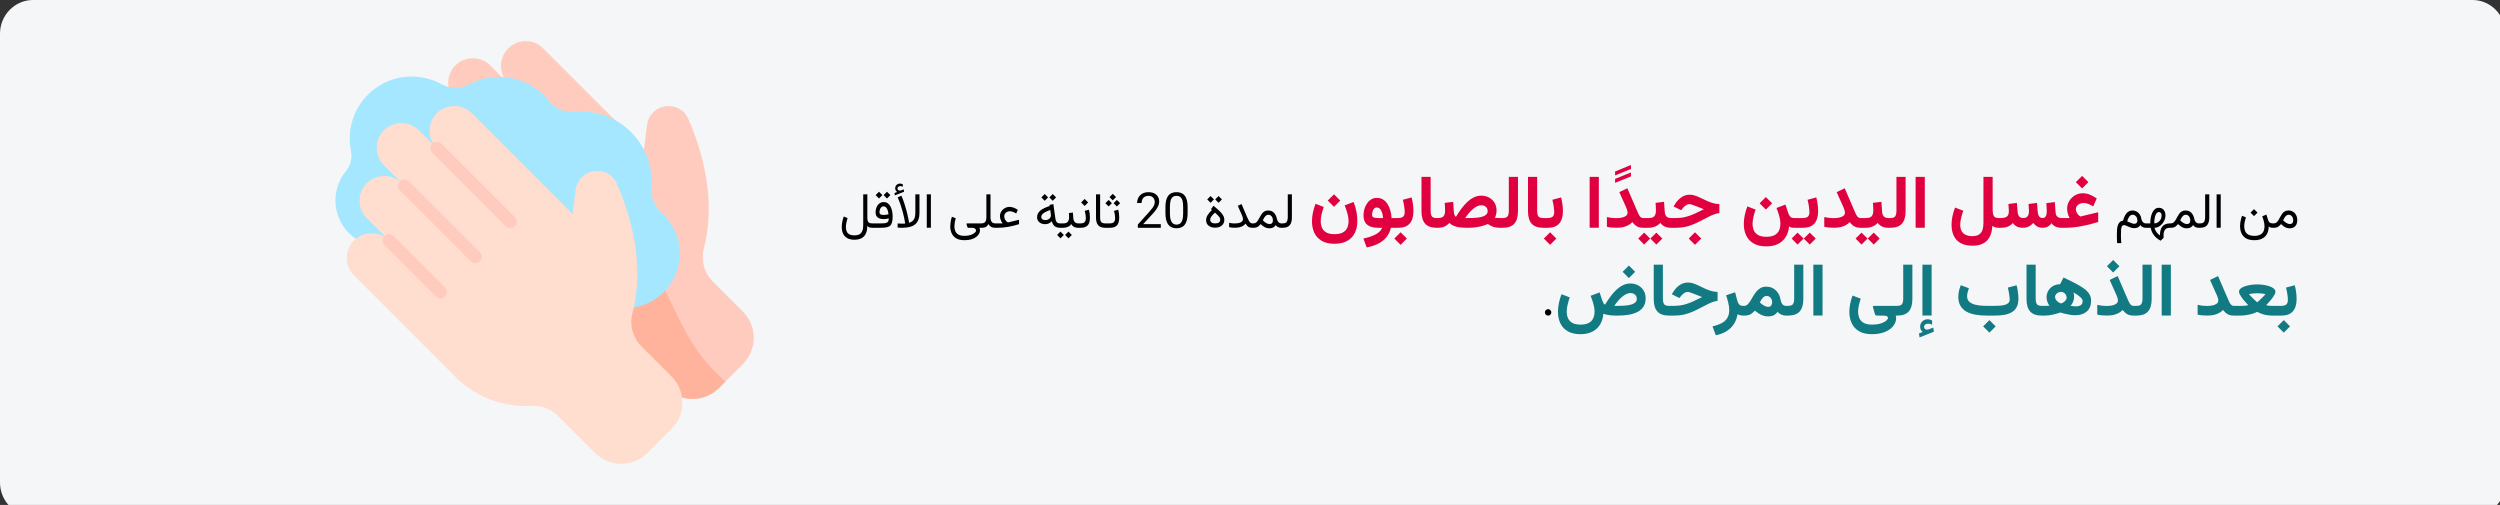 <?xml version="1.0" encoding="UTF-8"?>
<svg xmlns="http://www.w3.org/2000/svg" width="911" height="184" viewBox="0 0 911 184" fill="none">
  <rect x="0" y="0" width="911" height="184" fill="#333333" stroke="none"/>
  <g clip-path="url(#clip0_35_3938)">
    <path d="M12.026 0H900.978C907.593 0 913.004 5.52 913.004 12.267V175.822C913.004 182.569 907.593 188.089 900.978 188.089H12.026C5.412 188.089 0 182.569 0 175.822V12.267C0 5.52 5.412 0 12.026 0Z" fill="#F5F6F7"></path>
    <path d="M155.023 63.994C158.546 60.473 164.255 60.473 167.777 63.994L159.684 55.901C156.162 52.379 156.162 46.67 159.684 43.148C163.206 39.626 168.916 39.626 172.437 43.148L166.071 36.782C162.613 33.324 162.357 27.69 165.691 24.113C169.19 20.355 175.072 20.276 178.672 23.875L185.191 30.395C181.67 26.872 181.67 21.163 185.191 17.641C188.713 14.12 194.422 14.12 197.945 17.641L223.617 43.313L234.659 54.356C235.027 51.534 235.778 45.609 235.795 45.48C236.901 37.563 247.684 36.084 250.867 43.415C257.357 58.364 260.513 75.189 256.462 90.6C255.333 94.901 256.641 99.477 259.785 102.621L270.701 113.537C275.984 118.82 275.984 127.384 270.701 132.666L261.956 141.411C256.674 146.694 248.11 146.694 242.827 141.411L229.286 127.87C226.769 125.354 223.295 124.038 219.743 124.254C209.988 124.847 200.04 121.496 192.487 114.201L192.483 114.206L192.034 113.758L172.604 94.327L155.025 76.748C151.502 73.226 151.502 67.516 155.023 63.994Z" fill="#FFCBBE"></path>
    <path d="M242.827 141.411L229.286 127.87C226.769 125.354 223.295 124.038 219.743 124.254C209.988 124.846 200.04 121.496 192.487 114.2L192.482 114.206L192.034 113.757L172.603 94.327L158.129 79.852C177.228 64.605 201.164 53.373 218.768 71.751C247.381 101.622 242.879 120.454 264.355 139.012L261.957 141.411C256.674 146.694 248.109 146.694 242.827 141.411Z" fill="#FFB39D"></path>
    <path d="M126.114 62.282C127.793 60.251 128.423 57.557 127.897 54.974C126.033 45.842 129.989 36.132 138.448 31.086C145.588 26.826 154.127 26.965 160.919 30.705C164.081 32.446 167.889 32.376 171.082 30.692C175.808 28.202 181.411 27.322 187.028 28.601C192.397 29.821 196.9 32.815 200.067 36.822C202.261 39.599 205.762 41.056 209.285 40.711C216.44 40.007 223.847 42.303 229.462 47.651C235.257 53.171 237.897 60.756 237.332 68.158C237.053 71.799 238.617 75.303 241.307 77.773C245.256 81.4 247.731 86.603 247.731 92.389C247.731 103.352 238.844 112.239 227.881 112.239L144.991 88.86C136.253 92.103 126.54 87.649 123.297 78.911C121.124 73.059 122.406 66.772 126.114 62.282Z" fill="#A4E7FF"></path>
    <path d="M129.002 87.621C132.525 84.1 138.235 84.1 141.756 87.621L133.663 79.528C130.142 76.007 130.142 70.296 133.663 66.775C137.186 63.253 142.896 63.253 146.417 66.775L140.051 60.408C136.593 56.95 136.337 51.317 139.669 47.739C143.168 43.983 149.052 43.904 152.651 47.502L159.171 54.021C155.648 50.499 155.648 44.79 159.171 41.267C162.692 37.746 168.402 37.746 171.925 41.267L197.596 66.94L208.639 77.983C209.006 75.161 209.756 69.236 209.775 69.106C210.881 61.19 221.664 59.71 224.847 67.043C231.336 81.991 234.492 98.816 230.442 114.228C229.312 118.527 230.621 123.104 233.764 126.248L244.681 137.164C249.964 142.447 249.964 151.011 244.681 156.294L235.936 165.038C230.654 170.321 222.09 170.321 216.807 165.038L203.266 151.497C200.749 148.98 197.275 147.664 193.723 147.881C183.968 148.474 174.02 145.123 166.467 137.828L166.463 137.833L166.014 137.385L129.003 100.375C125.481 96.852 125.481 91.143 129.002 87.621Z" fill="#FFDDCF"></path>
    <path d="M187.636 82.488C188.544 81.581 188.544 80.108 187.636 79.201L160.813 52.379C159.905 51.472 158.434 51.472 157.527 52.379C156.619 53.286 156.619 54.758 157.527 55.665L184.35 82.488C185.543 83.681 187.182 82.941 187.636 82.488Z" fill="#FFCBBE"></path>
    <path d="M174.883 95.242C175.79 94.333 175.79 92.862 174.883 91.954L149.052 66.124C148.144 65.217 146.673 65.217 145.765 66.124C144.858 67.033 144.858 68.504 145.765 69.411L171.596 95.242C172.791 96.435 174.428 95.695 174.883 95.242Z" fill="#FFCBBE"></path>
    <path d="M162.129 107.994C163.037 107.087 163.037 105.616 162.129 104.708L143.4 85.978C142.491 85.07 141.02 85.07 140.113 85.978C139.205 86.885 139.205 88.358 140.113 89.265L158.843 107.994C160.295 109.447 161.676 108.449 162.129 107.994Z" fill="#FFCBBE"></path>
    <path d="M311.395 87.359C312.15 87.359 312.818 87.254 313.398 87.043C313.979 86.838 314.465 86.524 314.857 86.103C315.25 85.686 315.546 85.162 315.745 84.529C315.95 83.902 316.053 83.17 316.053 82.332C316.223 82.49 316.378 82.619 316.519 82.719C316.665 82.818 316.838 82.892 317.037 82.939C317.242 82.98 317.515 83 317.854 83H318.092V81.4H317.837C317.128 81.4 316.653 81.233 316.413 80.899C316.179 80.56 316.062 80.061 316.062 79.405V70.81H314.559V82.139C314.559 82.988 314.438 83.68 314.198 84.213C313.964 84.752 313.612 85.147 313.144 85.399C312.675 85.651 312.092 85.777 311.395 85.777C310.639 85.777 310.029 85.657 309.566 85.417C309.109 85.183 308.775 84.84 308.564 84.389C308.354 83.943 308.248 83.404 308.248 82.772C308.248 82.238 308.307 81.688 308.424 81.119C308.541 80.551 308.685 79.997 308.854 79.458L307.457 78.895C307.234 79.517 307.059 80.155 306.93 80.811C306.801 81.462 306.736 82.098 306.736 82.719C306.736 83.639 306.897 84.447 307.22 85.144C307.542 85.842 308.046 86.384 308.731 86.77C309.417 87.163 310.305 87.359 311.395 87.359ZM323.225 69.869L322.003 71.091L323.225 72.33L324.455 71.091L323.225 69.869ZM320.307 69.869L319.085 71.091L320.307 72.33L321.537 71.091L320.307 69.869ZM322.17 78.324C321.625 78.324 321.206 78.26 320.913 78.131C320.626 77.996 320.482 77.727 320.482 77.322C320.482 77.053 320.529 76.754 320.623 76.426C320.723 76.092 320.881 75.805 321.098 75.564C321.32 75.318 321.613 75.195 321.977 75.195C322.287 75.195 322.548 75.286 322.759 75.468C322.97 75.644 323.143 75.875 323.277 76.162C323.418 76.449 323.526 76.76 323.603 77.094C323.685 77.428 323.743 77.75 323.778 78.061C323.509 78.137 323.239 78.201 322.97 78.254C322.706 78.301 322.439 78.324 322.17 78.324ZM321.089 81.4H317.767V83H320.983C321.769 83 322.434 82.95 322.979 82.851C323.523 82.751 323.966 82.564 324.306 82.288C324.646 82.007 324.892 81.6 325.044 81.066C325.202 80.527 325.281 79.821 325.281 78.948C325.281 78.286 325.22 77.639 325.097 77.006C324.979 76.373 324.789 75.805 324.525 75.301C324.268 74.791 323.928 74.387 323.506 74.088C323.09 73.783 322.586 73.631 321.994 73.631C321.502 73.631 321.071 73.742 320.702 73.965C320.333 74.188 320.025 74.483 319.779 74.853C319.539 75.216 319.357 75.62 319.234 76.065C319.117 76.505 319.059 76.944 319.059 77.384C319.059 78.198 319.308 78.811 319.806 79.221C320.31 79.631 321.057 79.836 322.047 79.836C322.387 79.836 322.703 79.812 322.996 79.766C323.295 79.719 323.588 79.651 323.875 79.564C323.875 80.114 323.778 80.522 323.585 80.785C323.397 81.043 323.099 81.21 322.688 81.286C322.284 81.362 321.751 81.4 321.089 81.4ZM326.934 69.957L325.967 70.335L326.09 71.196L329.438 69.869L329.315 68.999L328.155 69.421C328.138 69.427 328.12 69.433 328.103 69.439C328.091 69.444 328.079 69.447 328.067 69.447C327.739 69.494 327.484 69.433 327.303 69.263C327.127 69.087 327.036 68.908 327.03 68.727C327.03 68.434 327.136 68.211 327.347 68.059C327.563 67.906 327.798 67.83 328.05 67.83C328.185 67.83 328.331 67.842 328.489 67.865C328.647 67.889 328.817 67.947 328.999 68.041L328.99 67.171C328.826 67.071 328.656 67.001 328.48 66.96C328.311 66.913 328.126 66.89 327.927 66.89C327.481 66.89 327.083 67.051 326.731 67.373C326.386 67.695 326.213 68.108 326.213 68.612C326.213 68.958 326.283 69.231 326.424 69.43C326.564 69.629 326.734 69.805 326.934 69.957ZM328.604 83C329.354 83 330.057 82.953 330.713 82.859C331.369 82.76 331.964 82.593 332.497 82.358C333.03 82.118 333.487 81.793 333.868 81.383C334.249 80.967 334.542 80.445 334.747 79.818C334.952 79.186 335.055 78.427 335.055 77.542V70.81H333.552V77.516C333.552 78.348 333.452 79.01 333.253 79.502C333.054 79.988 332.781 80.36 332.436 80.618C332.096 80.87 331.706 81.058 331.267 81.181C331.267 81.181 331.237 81.002 331.179 80.644C331.12 80.281 331.023 79.78 330.889 79.142C330.76 78.503 330.587 77.765 330.37 76.927C330.153 76.089 329.887 75.189 329.57 74.228C329.26 73.268 328.894 72.289 328.472 71.293L327.109 71.926C327.537 72.893 327.906 73.839 328.217 74.765C328.527 75.69 328.788 76.558 328.999 77.366C329.21 78.169 329.377 78.878 329.5 79.493C329.623 80.108 329.711 80.589 329.764 80.935C329.822 81.28 329.852 81.453 329.852 81.453C329.734 81.471 329.585 81.482 329.403 81.488C329.228 81.494 329.02 81.497 328.779 81.497C328.527 81.497 328.275 81.491 328.023 81.48C327.771 81.462 327.464 81.441 327.101 81.418V82.93C327.358 82.953 327.613 82.971 327.865 82.982C328.117 82.994 328.363 83 328.604 83ZM339.221 70.81H337.718V82.991H339.221V70.81ZM351.455 87.526C352.422 87.526 353.26 87.418 353.969 87.201C354.678 86.984 355.264 86.7 355.727 86.349C356.195 85.997 356.541 85.613 356.764 85.197C356.992 84.787 357.106 84.389 357.106 84.002C357.106 83.832 357.092 83.668 357.062 83.51C357.039 83.352 356.983 83.185 356.896 83.009H357.247V81.409H352.378C352.302 81.409 352.249 81.433 352.22 81.48C352.19 81.52 352.179 81.564 352.185 81.611L352.422 82.455C352.469 82.619 352.519 82.754 352.571 82.859C352.624 82.959 352.709 83.009 352.826 83.009H354.127C354.672 83.009 355.064 83.108 355.305 83.308C355.551 83.507 355.674 83.747 355.674 84.028C355.674 84.274 355.504 84.547 355.164 84.846C354.83 85.144 354.347 85.402 353.714 85.619C353.087 85.836 352.334 85.944 351.455 85.944C350.523 85.944 349.788 85.789 349.249 85.478C348.716 85.168 348.338 84.752 348.115 84.231C347.893 83.709 347.781 83.132 347.781 82.499C347.781 82.189 347.819 81.764 347.896 81.225C347.978 80.686 348.104 80.123 348.273 79.537L346.876 78.975C346.653 79.643 346.495 80.29 346.401 80.917C346.313 81.538 346.27 82.048 346.27 82.446C346.27 83.366 346.437 84.21 346.771 84.978C347.11 85.751 347.658 86.369 348.414 86.832C349.176 87.295 350.189 87.526 351.455 87.526ZM359.436 79.15C359.436 79.578 359.389 79.962 359.295 80.302C359.201 80.642 359.025 80.911 358.768 81.11C358.516 81.304 358.144 81.4 357.651 81.4H356.931V83H357.669C358.19 83 358.601 82.95 358.899 82.851C359.204 82.745 359.453 82.593 359.646 82.394C359.846 82.194 360.042 81.951 360.235 81.664C360.388 81.951 360.572 82.194 360.789 82.394C361.012 82.593 361.278 82.745 361.589 82.851C361.905 82.95 362.283 83 362.723 83H362.969V81.4H362.705C362.254 81.4 361.899 81.307 361.642 81.119C361.384 80.926 361.202 80.662 361.097 80.328C360.991 79.988 360.938 79.605 360.938 79.177V70.81H359.436V79.15ZM365.342 81.4H362.661V83H363.602C364.211 83 364.82 82.974 365.43 82.921C366.039 82.868 366.657 82.789 367.284 82.684C367.917 82.572 368.567 82.435 369.235 82.27C369.909 82.106 370.609 81.913 371.336 81.69V80.091L367.618 80.978C367.56 80.996 367.504 81.008 367.451 81.014C367.398 81.019 367.352 81.022 367.311 81.022C367.234 81.022 367.085 80.932 366.862 80.75C366.64 80.562 366.429 80.302 366.229 79.968C366.036 79.634 365.939 79.25 365.939 78.816C365.939 78.441 366.036 78.119 366.229 77.85C366.423 77.574 366.675 77.36 366.985 77.208C367.302 77.056 367.639 76.98 367.996 76.98C368.318 76.98 368.673 77.05 369.06 77.19C369.446 77.325 369.862 77.524 370.308 77.788L370.896 76.478C370.363 76.115 369.845 75.843 369.341 75.661C368.843 75.48 368.362 75.389 367.899 75.389C367.284 75.389 366.71 75.538 366.177 75.837C365.644 76.136 365.213 76.54 364.885 77.05C364.557 77.56 364.393 78.128 364.393 78.755C364.393 79.071 364.434 79.394 364.516 79.722C364.604 80.044 364.718 80.349 364.858 80.636C365.005 80.923 365.166 81.178 365.342 81.4ZM383.614 70.704L382.393 71.926L383.614 73.165L384.845 71.926L383.614 70.704ZM380.696 70.704L379.475 71.926L380.696 73.165L381.927 71.926L380.696 70.704ZM386.242 83H386.541V81.4H386.277C385.768 81.4 385.378 81.26 385.108 80.978C384.845 80.691 384.678 80.29 384.607 79.774L383.843 74.378L382.437 74.659L382.498 75.081C381.707 75.327 381.021 75.594 380.441 75.881C379.867 76.162 379.393 76.47 379.018 76.804C378.643 77.138 378.364 77.498 378.183 77.885C378.001 78.272 377.91 78.69 377.91 79.142C377.91 79.939 378.194 80.562 378.763 81.014C379.331 81.465 380.034 81.69 380.872 81.69C381.364 81.69 381.798 81.6 382.173 81.418C382.548 81.236 382.926 80.976 383.307 80.636C383.4 81.105 383.567 81.518 383.808 81.875C384.054 82.232 384.376 82.511 384.774 82.71C385.179 82.903 385.668 83 386.242 83ZM382.955 78.491C382.955 78.849 382.855 79.156 382.656 79.414C382.463 79.672 382.208 79.868 381.892 80.003C381.581 80.138 381.253 80.205 380.907 80.205C380.456 80.205 380.099 80.106 379.835 79.906C379.571 79.707 379.439 79.414 379.439 79.027C379.439 78.787 379.501 78.561 379.624 78.351C379.753 78.134 379.949 77.926 380.213 77.727C380.477 77.522 380.813 77.319 381.224 77.12C381.64 76.915 382.132 76.71 382.7 76.505L382.92 77.973C382.932 78.066 382.94 78.154 382.946 78.236C382.952 78.318 382.955 78.403 382.955 78.491ZM386.181 81.4V83H386.884V81.4H386.181ZM389.354 84.397L388.132 85.619L389.354 86.858L390.584 85.619L389.354 84.397ZM386.436 84.397L385.214 85.619L386.436 86.858L387.666 85.619L386.436 84.397ZM389.503 77.63C389.526 77.882 389.544 78.134 389.556 78.386C389.573 78.638 389.582 78.904 389.582 79.186C389.582 79.877 389.421 80.419 389.099 80.811C388.782 81.204 388.252 81.4 387.508 81.4H386.682V83H387.508C388.07 83 388.609 82.892 389.125 82.675C389.641 82.458 390.057 82.118 390.373 81.655C390.531 81.942 390.722 82.186 390.944 82.385C391.167 82.584 391.437 82.736 391.753 82.842C392.069 82.947 392.444 83 392.878 83H393.071V81.4H392.896C392.521 81.4 392.204 81.321 391.946 81.163C391.694 81.005 391.498 80.785 391.357 80.504C391.217 80.217 391.135 79.886 391.111 79.511L390.971 77.454L389.503 77.63ZM393.722 83C394.647 83 395.359 82.842 395.857 82.525C396.355 82.209 396.698 81.778 396.886 81.233C397.079 80.683 397.176 80.056 397.176 79.353C397.176 78.925 397.146 78.444 397.088 77.911C397.029 77.378 396.93 76.88 396.789 76.417L395.286 76.821C395.421 77.302 395.521 77.785 395.585 78.272C395.649 78.758 395.682 79.165 395.682 79.493C395.682 80.079 395.547 80.545 395.277 80.891C395.014 81.231 394.489 81.4 393.704 81.4H392.755V83H393.722ZM395.242 72.497L393.968 73.772L395.242 75.046L396.517 73.772L395.242 72.497ZM399.382 70.81V79.291C399.382 80.574 399.657 81.515 400.208 82.112C400.759 82.704 401.594 83 402.713 83H402.924V81.4H402.713C402.098 81.4 401.638 81.257 401.333 80.97C401.034 80.683 400.885 80.126 400.885 79.3V70.81H399.382ZM402.581 81.4V83H403.609V81.4H402.581ZM405.49 70.634L404.304 71.82L405.49 73.007L406.677 71.82L405.49 70.634ZM406.993 72.857L405.807 74.044L406.993 75.231L408.18 74.044L406.993 72.857ZM403.987 72.857L402.801 74.044L403.987 75.231L405.174 74.044L403.987 72.857ZM404.392 83C405.317 83 406.029 82.842 406.527 82.525C407.025 82.209 407.368 81.778 407.556 81.233C407.749 80.683 407.846 80.056 407.846 79.353C407.846 78.925 407.816 78.444 407.758 77.911C407.699 77.378 407.6 76.88 407.459 76.417L405.956 76.821C406.091 77.302 406.19 77.785 406.255 78.272C406.319 78.758 406.352 79.165 406.352 79.493C406.352 80.079 406.217 80.545 405.947 80.891C405.684 81.231 405.159 81.4 404.374 81.4H403.425V83H404.392ZM422.998 81.664V83H414.622V81.831L418.814 77.164C419.33 76.59 419.729 76.103 420.01 75.705C420.297 75.301 420.496 74.94 420.607 74.624C420.725 74.302 420.783 73.974 420.783 73.64C420.783 73.013 420.59 72.477 420.203 72.031C419.816 71.586 419.266 71.363 418.551 71.363C417.982 71.363 417.508 71.475 417.127 71.697C416.752 71.914 416.471 72.219 416.283 72.611C416.096 73.004 416.002 73.455 416.002 73.965H414.376C414.376 73.244 414.534 72.585 414.851 71.987C415.167 71.39 415.636 70.915 416.257 70.564C416.878 70.206 417.643 70.027 418.551 70.027C419.758 70.027 420.701 70.341 421.381 70.968C422.066 71.595 422.409 72.421 422.409 73.446C422.409 73.95 422.301 74.457 422.084 74.967C421.867 75.477 421.577 75.983 421.214 76.487C420.851 76.985 420.449 77.472 420.01 77.946L416.582 81.664H422.998ZM432.771 75.582V77.533C432.771 78.928 432.607 80.038 432.279 80.864C431.951 81.69 431.485 82.282 430.882 82.64C430.278 82.997 429.563 83.176 428.737 83.176C427.923 83.176 427.211 82.997 426.602 82.64C425.992 82.282 425.521 81.69 425.187 80.864C424.853 80.038 424.686 78.928 424.686 77.533V75.582C424.686 74.188 424.85 73.086 425.178 72.277C425.512 71.469 425.98 70.892 426.584 70.546C427.193 70.2 427.905 70.027 428.72 70.027C429.546 70.027 430.261 70.2 430.864 70.546C431.474 70.892 431.942 71.469 432.271 72.277C432.604 73.086 432.771 74.188 432.771 75.582ZM431.137 77.797V75.31C431.137 74.349 431.046 73.578 430.864 72.998C430.683 72.418 430.41 71.999 430.047 71.741C429.689 71.483 429.247 71.355 428.72 71.355C428.204 71.355 427.768 71.483 427.41 71.741C427.053 71.999 426.78 72.418 426.593 72.998C426.411 73.578 426.32 74.349 426.32 75.31V77.797C426.32 78.752 426.414 79.528 426.602 80.126C426.789 80.718 427.062 81.151 427.419 81.427C427.782 81.702 428.222 81.84 428.737 81.84C429.271 81.84 429.713 81.702 430.064 81.427C430.422 81.151 430.688 80.718 430.864 80.126C431.046 79.528 431.137 78.752 431.137 77.797ZM444.654 79.977C444.654 80.457 444.508 80.814 444.215 81.049C443.928 81.283 443.462 81.4 442.817 81.4C442.179 81.4 441.716 81.274 441.429 81.022C441.142 80.77 440.998 80.475 440.998 80.135C440.998 79.836 441.065 79.549 441.2 79.273C441.341 78.998 441.54 78.714 441.798 78.421C442.056 78.128 442.363 77.811 442.721 77.472C443.025 77.735 443.324 78.011 443.617 78.298C443.916 78.579 444.162 78.863 444.355 79.15C444.555 79.432 444.654 79.707 444.654 79.977ZM441.631 76.496C440.939 77.176 440.412 77.811 440.049 78.403C439.686 78.989 439.504 79.622 439.504 80.302C439.504 81.075 439.803 81.714 440.4 82.218C440.998 82.716 441.807 82.965 442.826 82.965C443.494 82.965 444.077 82.848 444.575 82.613C445.073 82.373 445.46 82.036 445.735 81.603C446.011 81.163 446.148 80.644 446.148 80.047C446.148 79.619 446.052 79.206 445.858 78.808C445.671 78.403 445.401 77.999 445.05 77.595C444.698 77.19 444.282 76.774 443.802 76.347C443.327 75.919 442.8 75.465 442.22 74.984L441.288 76.189L441.631 76.496ZM444.048 71.442L442.826 72.664L444.048 73.903L445.278 72.664L444.048 71.442ZM441.13 71.442L439.908 72.664L441.13 73.903L442.36 72.664L441.13 71.442ZM452.951 79.801C452.951 80.152 452.834 80.448 452.6 80.689C452.371 80.929 452.022 81.11 451.554 81.233C451.091 81.356 450.505 81.418 449.796 81.418C449.497 81.418 449.192 81.4 448.882 81.365C448.577 81.324 448.246 81.263 447.889 81.181V82.772C448.182 82.842 448.492 82.897 448.82 82.939C449.148 82.974 449.518 82.991 449.928 82.991C450.561 82.991 451.12 82.939 451.606 82.833C452.099 82.728 452.529 82.564 452.898 82.341C453.273 82.118 453.599 81.834 453.874 81.488C454.091 81.828 454.305 82.109 454.516 82.332C454.727 82.555 454.976 82.722 455.263 82.833C455.556 82.944 455.934 83 456.396 83H456.766V81.4H456.396C456.145 81.4 455.919 81.339 455.72 81.216C455.526 81.087 455.327 80.853 455.122 80.513C454.923 80.173 454.688 79.686 454.419 79.054L452.424 74.36L451.053 75.002L452.608 78.526C452.702 78.737 452.781 78.966 452.846 79.212C452.916 79.452 452.951 79.648 452.951 79.801ZM456.81 83C457.237 83 457.595 82.95 457.882 82.851C458.169 82.745 458.43 82.593 458.664 82.394C458.898 82.194 459.142 81.951 459.394 81.664C459.751 82.004 460.097 82.288 460.431 82.517C460.765 82.745 461.104 82.915 461.45 83.026C461.796 83.144 462.165 83.202 462.558 83.202C463.138 83.202 463.609 83.097 463.973 82.886C464.336 82.669 464.641 82.382 464.887 82.024C465.109 82.364 465.399 82.613 465.757 82.772C466.114 82.924 466.48 83 466.855 83H467.093V81.4H466.864C466.612 81.4 466.381 81.333 466.17 81.198C465.959 81.064 465.777 80.864 465.625 80.601C465.473 80.331 465.355 80.006 465.273 79.625C465.156 79.068 464.966 78.57 464.702 78.131C464.438 77.691 464.093 77.343 463.665 77.085C463.237 76.827 462.716 76.698 462.101 76.698C461.562 76.698 461.107 76.812 460.738 77.041C460.375 77.264 460.064 77.554 459.807 77.911C459.549 78.269 459.314 78.649 459.104 79.054C458.898 79.452 458.69 79.83 458.479 80.188C458.269 80.545 458.028 80.838 457.759 81.066C457.489 81.289 457.158 81.4 456.766 81.4H456.44V83H456.81ZM462.136 78.254C462.669 78.254 463.085 78.45 463.384 78.843C463.688 79.23 463.841 79.728 463.841 80.337C463.841 80.765 463.732 81.09 463.516 81.312C463.305 81.535 462.979 81.647 462.54 81.647C462.376 81.647 462.188 81.611 461.978 81.541C461.772 81.471 461.55 81.362 461.31 81.216C461.128 81.105 460.94 80.97 460.747 80.811C460.554 80.653 460.36 80.475 460.167 80.275C460.319 79.941 460.492 79.619 460.686 79.309C460.879 78.998 461.096 78.746 461.336 78.553C461.576 78.353 461.843 78.254 462.136 78.254ZM466.759 81.4V83H467.471C468.607 83 469.439 82.689 469.967 82.068C470.5 81.441 470.767 80.519 470.767 79.3V70.81H469.264V79.309C469.264 79.906 469.141 80.404 468.895 80.803C468.654 81.201 468.183 81.4 467.479 81.4H466.759ZM778.867 80.381C778.867 80.738 778.768 81.025 778.568 81.242C778.369 81.453 778.076 81.559 777.689 81.559C777.549 81.559 777.358 81.523 777.118 81.453C776.884 81.377 776.603 81.272 776.274 81.137C775.946 81.002 775.568 80.841 775.141 80.653C775.234 80.343 775.34 80.044 775.457 79.757C775.58 79.47 775.718 79.215 775.87 78.992C776.028 78.764 776.21 78.585 776.415 78.456C776.626 78.321 776.869 78.254 777.145 78.254C777.479 78.254 777.774 78.348 778.032 78.535C778.296 78.723 778.501 78.978 778.647 79.3C778.794 79.616 778.867 79.977 778.867 80.381ZM780.291 79.634C780.215 79.071 780.024 78.57 779.72 78.131C779.421 77.686 779.046 77.337 778.595 77.085C778.144 76.827 777.648 76.698 777.109 76.698C776.652 76.698 776.245 76.783 775.888 76.953C775.53 77.117 775.214 77.36 774.938 77.683C774.663 77.999 774.42 78.383 774.209 78.834C773.998 79.285 773.811 79.798 773.646 80.372C773.113 80.472 772.694 80.68 772.39 80.996C772.085 81.307 771.859 81.702 771.713 82.183C771.572 82.657 771.481 83.19 771.44 83.782C771.405 84.374 771.388 84.998 771.388 85.654C771.388 86.135 771.396 86.609 771.414 87.078C771.432 87.553 771.455 88.06 771.484 88.599H772.996C772.973 88.212 772.949 87.866 772.926 87.561C772.908 87.257 772.894 86.946 772.882 86.63C772.876 86.319 772.873 85.965 772.873 85.566C772.873 84.893 772.888 84.327 772.917 83.87C772.946 83.419 773.002 83.061 773.084 82.798C773.166 82.528 773.283 82.335 773.436 82.218C773.588 82.101 773.787 82.042 774.033 82.042C774.215 82.042 774.44 82.098 774.71 82.209C774.979 82.32 775.275 82.449 775.598 82.596C775.926 82.736 776.266 82.862 776.617 82.974C776.975 83.085 777.326 83.141 777.672 83.141C778.246 83.141 778.718 83.044 779.087 82.851C779.456 82.657 779.74 82.373 779.939 81.998C780.168 82.361 780.455 82.619 780.801 82.772C781.152 82.924 781.507 83 781.864 83H782.093V81.4H781.864C781.606 81.4 781.366 81.324 781.144 81.172C780.927 81.014 780.742 80.803 780.59 80.539C780.438 80.269 780.338 79.968 780.291 79.634ZM781.768 83H783.692C783.821 83.662 784.044 84.289 784.36 84.881C784.683 85.473 785.093 86.009 785.591 86.489C786.095 86.97 786.678 87.377 787.34 87.711L788.43 86.647C788.418 86.507 788.409 86.363 788.403 86.217C788.397 86.076 788.395 85.941 788.395 85.812C788.395 85.303 788.444 84.869 788.544 84.512C788.644 84.154 788.79 83.864 788.983 83.642C789.183 83.419 789.429 83.255 789.722 83.149C790.021 83.05 790.366 83 790.759 83H791.058V81.4H790.776C790.155 81.4 789.61 81.494 789.142 81.682C788.679 81.863 788.295 82.136 787.99 82.499C787.686 82.862 787.457 83.316 787.305 83.861C787.152 84.412 787.076 85.051 787.076 85.777C786.736 85.555 786.432 85.288 786.162 84.978C785.893 84.673 785.667 84.351 785.485 84.011C785.304 83.671 785.172 83.337 785.09 83.009C785.617 83.009 786.121 82.88 786.602 82.622C787.082 82.364 787.51 82.019 787.885 81.585C788.26 81.151 788.556 80.671 788.772 80.144C788.989 79.616 789.098 79.08 789.098 78.535C789.098 77.973 789.001 77.481 788.808 77.059C788.62 76.637 788.348 76.309 787.99 76.074C787.639 75.834 787.214 75.714 786.716 75.714C786.142 75.714 785.652 75.881 785.248 76.215C784.85 76.549 784.527 76.991 784.281 77.542C784.035 78.087 783.854 78.685 783.736 79.335C783.625 79.98 783.569 80.615 783.569 81.242V81.4H781.768V83ZM786.698 77.261C786.991 77.261 787.229 77.369 787.41 77.586C787.598 77.803 787.691 78.119 787.691 78.535C787.691 79.051 787.571 79.528 787.331 79.968C787.091 80.401 786.769 80.75 786.364 81.014C785.96 81.277 785.512 81.409 785.02 81.409V81.233C785.02 80.677 785.058 80.158 785.134 79.678C785.21 79.191 785.318 78.769 785.459 78.412C785.605 78.049 785.781 77.768 785.986 77.568C786.197 77.363 786.435 77.261 786.698 77.261ZM791.102 83C791.529 83 791.887 82.95 792.174 82.851C792.461 82.745 792.722 82.593 792.956 82.394C793.19 82.194 793.434 81.951 793.686 81.664C794.043 82.004 794.389 82.288 794.723 82.517C795.057 82.745 795.396 82.915 795.742 83.026C796.088 83.144 796.457 83.202 796.85 83.202C797.43 83.202 797.901 83.097 798.265 82.886C798.628 82.669 798.933 82.382 799.179 82.024C799.401 82.364 799.691 82.613 800.049 82.772C800.406 82.924 800.772 83 801.147 83H801.385V81.4H801.156C800.904 81.4 800.673 81.333 800.462 81.198C800.251 81.064 800.069 80.864 799.917 80.601C799.765 80.331 799.647 80.006 799.565 79.625C799.448 79.068 799.258 78.57 798.994 78.131C798.73 77.691 798.385 77.343 797.957 77.085C797.529 76.827 797.008 76.698 796.393 76.698C795.854 76.698 795.399 76.812 795.03 77.041C794.667 77.264 794.356 77.554 794.099 77.911C793.841 78.269 793.606 78.649 793.396 79.054C793.19 79.452 792.982 79.83 792.771 80.188C792.561 80.545 792.32 80.838 792.051 81.066C791.781 81.289 791.45 81.4 791.058 81.4H790.732V83H791.102ZM796.428 78.254C796.961 78.254 797.377 78.45 797.676 78.843C797.98 79.23 798.133 79.728 798.133 80.337C798.133 80.765 798.024 81.09 797.808 81.312C797.597 81.535 797.271 81.647 796.832 81.647C796.668 81.647 796.48 81.611 796.27 81.541C796.064 81.471 795.842 81.362 795.602 81.216C795.42 81.105 795.232 80.97 795.039 80.811C794.846 80.653 794.652 80.475 794.459 80.275C794.611 79.941 794.784 79.619 794.978 79.309C795.171 78.998 795.388 78.746 795.628 78.553C795.868 78.353 796.135 78.254 796.428 78.254ZM801.051 81.4V83H801.763C802.899 83 803.731 82.689 804.259 82.068C804.792 81.441 805.059 80.519 805.059 79.3V70.81H803.556V79.309C803.556 79.906 803.433 80.404 803.187 80.803C802.946 81.201 802.475 81.4 801.771 81.4H801.051ZM809.233 70.81H807.73V82.991H809.233V70.81ZM821.371 76.206L820.097 77.481L821.371 78.755L822.646 77.481L821.371 76.206ZM821.468 85.944C820.536 85.944 819.804 85.789 819.271 85.478C818.737 85.168 818.356 84.752 818.128 84.231C817.905 83.709 817.794 83.132 817.794 82.499C817.794 81.966 817.853 81.415 817.97 80.847C818.087 80.278 818.23 79.725 818.4 79.186L817.003 78.623C816.78 79.244 816.604 79.883 816.476 80.539C816.347 81.189 816.282 81.825 816.282 82.446C816.282 83.366 816.449 84.21 816.783 84.978C817.123 85.751 817.671 86.369 818.427 86.832C819.188 87.295 820.202 87.526 821.468 87.526C822.687 87.526 823.68 87.312 824.447 86.885C825.221 86.457 825.792 85.862 826.161 85.101C826.53 84.345 826.718 83.478 826.724 82.499C826.911 82.681 827.11 82.81 827.321 82.886C827.538 82.962 827.852 83 828.262 83H828.561V81.4H828.227C827.746 81.4 827.371 81.304 827.102 81.11C826.838 80.917 826.647 80.633 826.53 80.258L825.88 78.201L824.377 78.808C824.541 79.241 824.717 79.798 824.904 80.478C825.092 81.157 825.186 81.846 825.186 82.543C825.186 83.135 825.077 83.689 824.86 84.204C824.649 84.726 824.274 85.144 823.735 85.461C823.202 85.783 822.446 85.944 821.468 85.944ZM833.939 78.254C834.473 78.254 834.889 78.45 835.188 78.843C835.492 79.23 835.645 79.728 835.645 80.337C835.645 80.765 835.536 81.09 835.319 81.312C835.108 81.535 834.783 81.647 834.344 81.647C834.174 81.647 833.978 81.608 833.755 81.532C833.538 81.456 833.307 81.339 833.061 81.181C832.885 81.069 832.706 80.94 832.524 80.794C832.343 80.642 832.158 80.469 831.971 80.275C832.123 79.941 832.296 79.619 832.489 79.309C832.683 78.998 832.899 78.746 833.14 78.553C833.38 78.353 833.646 78.254 833.939 78.254ZM834.361 83.202C834.947 83.202 835.445 83.085 835.855 82.851C836.271 82.61 836.588 82.268 836.805 81.822C837.021 81.371 837.13 80.829 837.13 80.196C837.13 79.546 836.995 78.957 836.726 78.43C836.462 77.902 836.087 77.483 835.601 77.173C835.12 76.856 834.555 76.698 833.904 76.698C833.365 76.698 832.911 76.812 832.542 77.041C832.179 77.264 831.868 77.554 831.61 77.911C831.353 78.269 831.118 78.649 830.907 79.054C830.702 79.452 830.494 79.83 830.283 80.188C830.072 80.545 829.832 80.838 829.562 81.066C829.293 81.289 828.962 81.4 828.569 81.4H828.244V83H828.613C829.041 83 829.398 82.95 829.686 82.851C829.973 82.745 830.233 82.593 830.468 82.394C830.702 82.194 830.945 81.951 831.197 81.664C831.555 82.004 831.9 82.288 832.234 82.517C832.568 82.745 832.908 82.915 833.254 83.026C833.6 83.144 833.969 83.202 834.361 83.202ZM562.964 113.831C562.964 114.165 563.078 114.443 563.307 114.666C563.535 114.889 563.811 115 564.133 115C564.455 115 564.73 114.886 564.959 114.657C565.188 114.429 565.302 114.153 565.302 113.831C565.302 113.509 565.188 113.233 564.959 113.005C564.73 112.771 564.455 112.653 564.133 112.653C563.811 112.653 563.535 112.771 563.307 113.005C563.078 113.233 562.964 113.509 562.964 113.831Z" fill="black"></path>
    <path d="M486.112 70.805L483.832 73.086L486.112 75.367L488.393 73.086L486.112 70.805ZM486.284 85.334C485.009 85.334 484.007 85.118 483.278 84.688C482.548 84.257 482.03 83.681 481.722 82.96C481.423 82.24 481.274 81.444 481.274 80.574C481.274 79.801 481.379 78.975 481.59 78.096C481.801 77.208 482.061 76.316 482.368 75.419L479.375 74.259C478.962 75.332 478.642 76.417 478.413 77.516C478.193 78.606 478.083 79.665 478.083 80.693C478.083 82.222 478.369 83.602 478.94 84.832C479.521 86.063 480.413 87.034 481.617 87.746C482.83 88.467 484.385 88.827 486.284 88.827C488.121 88.827 489.654 88.484 490.885 87.799C492.124 87.122 493.056 86.16 493.68 84.912C494.304 83.672 494.616 82.205 494.616 80.508C494.616 79.392 494.51 78.285 494.299 77.186C494.097 76.079 493.75 74.883 493.258 73.6L489.988 74.839C490.34 75.701 490.665 76.637 490.964 77.647C491.263 78.658 491.412 79.647 491.412 80.614C491.412 81.493 491.254 82.288 490.938 83C490.63 83.712 490.103 84.279 489.355 84.701C488.608 85.123 487.584 85.334 486.284 85.334ZM501.761 72.11C500.926 72.11 500.201 72.312 499.586 72.717C498.971 73.112 498.461 73.631 498.057 74.272C497.652 74.914 497.349 75.6 497.147 76.329C496.954 77.059 496.857 77.753 496.857 78.412C496.857 80.012 497.314 81.176 498.228 81.906C499.142 82.635 500.478 83 502.236 83H503.633C503.414 83.633 502.983 84.204 502.341 84.714C501.7 85.224 500.904 85.659 499.955 86.019C499.015 86.388 497.969 86.687 496.817 86.915L498.017 90.159C499.749 89.825 501.212 89.337 502.407 88.695C503.603 88.062 504.565 87.272 505.294 86.322C506.024 85.382 506.542 84.274 506.85 83H508.182V79.454H507.087C507.035 78.469 506.881 77.538 506.626 76.659C506.38 75.771 506.033 74.989 505.584 74.312C505.145 73.626 504.609 73.09 503.976 72.704C503.343 72.308 502.605 72.11 501.761 72.11ZM502.196 79.454C501.511 79.454 500.97 79.383 500.575 79.243C500.179 79.093 499.981 78.772 499.981 78.28C499.981 77.955 500.034 77.586 500.14 77.173C500.245 76.751 500.425 76.386 500.68 76.079C500.944 75.762 501.295 75.604 501.735 75.604C502.104 75.604 502.42 75.718 502.684 75.947C502.957 76.166 503.181 76.465 503.356 76.843C503.541 77.212 503.686 77.626 503.792 78.082C503.897 78.54 503.967 78.997 504.002 79.454H502.196ZM507.667 79.454V83H508.3V79.454H507.667ZM510.383 84.648L508.103 86.929L510.383 89.21L512.664 86.929L510.383 84.648ZM509.421 83C510.836 83 511.952 82.745 512.77 82.235C513.587 81.717 514.171 81.001 514.523 80.086C514.875 79.164 515.05 78.087 515.05 76.856C515.05 76.101 514.993 75.31 514.879 74.483C514.773 73.648 514.611 72.8 514.391 71.939L511.201 72.796C511.447 73.745 511.618 74.606 511.715 75.38C511.82 76.153 511.873 76.782 511.873 77.265C511.873 78.1 511.671 78.676 511.267 78.992C510.871 79.3 510.247 79.454 509.395 79.454H507.958V83H509.421ZM517.99 64.451V76.988C517.99 79.01 518.434 80.517 519.322 81.51C520.218 82.503 521.62 83 523.527 83H523.844V79.454H523.527C522.657 79.454 522.073 79.251 521.774 78.847C521.475 78.434 521.326 77.731 521.326 76.738V64.451H517.99ZM539.835 74.787C540.495 74.787 541.035 74.984 541.457 75.38C541.888 75.767 542.103 76.281 542.103 76.922C542.103 77.432 541.932 77.854 541.589 78.188C541.246 78.513 540.763 78.772 540.139 78.966C539.515 79.15 538.79 79.278 537.963 79.348C537.137 79.418 536.245 79.454 535.287 79.454H533.903C534.333 78.821 534.786 78.223 535.261 77.661C535.735 77.098 536.228 76.602 536.737 76.171C537.247 75.74 537.761 75.402 538.28 75.156C538.807 74.91 539.326 74.787 539.835 74.787ZM535.168 83C536.54 83 537.823 82.873 539.018 82.618C540.222 82.363 541.268 82.029 542.156 81.616C542.701 82.002 543.329 82.332 544.041 82.605C544.753 82.868 545.641 83 546.704 83H547.073V79.454H546.691C546.366 79.454 546.08 79.449 545.834 79.44C545.597 79.432 545.386 79.418 545.201 79.401C545.017 79.383 544.854 79.361 544.713 79.335C544.933 78.992 545.091 78.57 545.188 78.069C545.293 77.568 545.346 77.107 545.346 76.685C545.346 75.648 545.104 74.725 544.621 73.916C544.146 73.099 543.487 72.462 542.644 72.005C541.8 71.539 540.833 71.306 539.743 71.306C538.812 71.306 537.928 71.508 537.093 71.913C536.267 72.308 535.476 72.857 534.72 73.561C533.964 74.264 533.244 75.077 532.558 75.999C531.873 76.922 531.213 77.911 530.581 78.966C530.334 78.922 530.146 78.715 530.014 78.346C529.891 77.968 529.812 77.577 529.776 77.173L529.539 73.561L526.454 73.93C526.489 74.387 526.52 74.848 526.546 75.314C526.573 75.771 526.586 76.246 526.586 76.738C526.586 77.643 526.406 78.324 526.045 78.781C525.694 79.23 524.973 79.454 523.883 79.454H523.369L523.356 83H523.883C524.894 83 525.729 82.846 526.388 82.539C527.056 82.231 527.641 81.796 528.142 81.233C528.546 81.647 529.042 81.985 529.631 82.249C530.229 82.512 530.928 82.706 531.728 82.829C532.527 82.943 533.441 83 534.47 83H535.168ZM546.599 79.454V83H547.574C549.534 83 550.954 82.495 551.833 81.484C552.711 80.473 553.151 78.979 553.151 77.001V64.451H549.815V76.751C549.815 77.63 549.679 78.302 549.407 78.768C549.143 79.225 548.537 79.454 547.587 79.454H546.599ZM556.803 64.451V76.988C556.803 79.01 557.247 80.517 558.134 81.51C559.031 82.503 560.433 83 562.34 83H562.656V79.454H562.34C561.47 79.454 560.885 79.251 560.586 78.847C560.288 78.434 560.138 77.731 560.138 76.738V64.451H556.803ZM562.142 79.454V83H562.775V79.454H562.142ZM564.858 84.648L562.577 86.929L564.858 89.21L567.139 86.929L564.858 84.648ZM563.896 83C565.311 83 566.427 82.745 567.244 82.235C568.062 81.717 568.646 81.001 568.998 80.086C569.349 79.164 569.525 78.087 569.525 76.856C569.525 76.101 569.468 75.31 569.354 74.483C569.248 73.648 569.085 72.8 568.866 71.939L565.675 72.796C565.921 73.745 566.093 74.606 566.189 75.38C566.295 76.153 566.348 76.782 566.348 77.265C566.348 78.1 566.146 78.676 565.741 78.992C565.346 79.3 564.722 79.454 563.869 79.454H562.432V83H563.896ZM582.616 64.451H579.268V82.987H582.616V64.451ZM588.536 66.632L594.323 64.272V62.822L588.536 65.195V66.632ZM588.536 63.929L594.323 61.569V60.119L588.536 62.492V63.929ZM593.097 77.476C593.097 77.977 592.895 78.377 592.491 78.676C592.095 78.966 591.577 79.177 590.935 79.309C590.293 79.432 589.608 79.493 588.878 79.493C588.369 79.493 587.824 79.458 587.244 79.388C586.664 79.317 586.101 79.221 585.556 79.098V82.631C586.101 82.763 586.637 82.855 587.165 82.908C587.701 82.96 588.338 82.987 589.076 82.987C589.964 82.987 590.759 82.912 591.462 82.763C592.166 82.605 592.794 82.372 593.348 82.064C593.91 81.756 594.407 81.383 594.837 80.943C595.145 81.356 595.475 81.717 595.826 82.024C596.187 82.332 596.6 82.574 597.065 82.749C597.54 82.916 598.111 83 598.779 83H599.32V79.454H598.779C598.366 79.454 598.023 79.313 597.751 79.032C597.479 78.751 597.228 78.355 597 77.845C596.771 77.335 596.512 76.742 596.222 76.065L593.005 68.603L590.078 70.014L592.623 75.696C592.737 75.942 592.842 76.246 592.939 76.606C593.044 76.966 593.097 77.256 593.097 77.476ZM598.779 79.454V83H599.834V79.454H598.779ZM603.578 84.767L601.403 86.929L603.578 89.117L605.753 86.929L603.578 84.767ZM599.122 84.767L596.973 86.929L599.122 89.117L601.324 86.929L599.122 84.767ZM603.288 73.916C603.332 74.365 603.363 74.826 603.38 75.301C603.407 75.767 603.42 76.246 603.42 76.738C603.42 77.652 603.227 78.333 602.84 78.781C602.453 79.23 601.763 79.454 600.77 79.454H599.518V83H600.77C601.605 83 602.392 82.846 603.13 82.539C603.877 82.231 604.51 81.796 605.028 81.233C605.292 81.585 605.604 81.893 605.964 82.156C606.325 82.42 606.742 82.626 607.217 82.776C607.691 82.925 608.228 83 608.825 83H609.115V79.454H608.852C608.359 79.454 607.955 79.361 607.639 79.177C607.322 78.992 607.081 78.728 606.914 78.386C606.755 78.043 606.663 77.643 606.637 77.186L606.373 73.547L603.288 73.916ZM617.658 84.648L615.377 86.929L617.658 89.21L619.939 86.929L617.658 84.648ZM608.641 79.454V83H610.816C612.099 83 613.277 82.873 614.349 82.618C615.43 82.363 616.485 82.007 617.513 81.55C618.55 81.093 619.631 80.565 620.756 79.968C621.591 79.519 622.33 79.137 622.971 78.821C623.613 78.504 624.215 78.249 624.777 78.056C625.34 77.854 625.924 77.713 626.531 77.634V74.378C626.021 74.352 625.546 74.303 625.107 74.233C624.667 74.154 624.215 74.04 623.749 73.89C623.292 73.732 622.773 73.53 622.193 73.284C621.613 73.029 620.932 72.708 620.15 72.321C619.42 71.961 618.695 71.644 617.975 71.372C617.263 71.091 616.516 70.95 615.733 70.95C614.591 70.95 613.562 71.275 612.648 71.926C611.734 72.576 610.974 73.402 610.368 74.404L609.854 75.235L612.622 76.593L613.255 75.802C613.519 75.459 613.87 75.138 614.31 74.839C614.758 74.532 615.228 74.378 615.72 74.378C615.826 74.378 615.962 74.4 616.129 74.444C616.305 74.488 616.511 74.554 616.749 74.642C616.995 74.721 617.271 74.822 617.579 74.945C617.878 75.05 618.221 75.182 618.607 75.34C619.003 75.49 619.398 75.644 619.794 75.802C620.198 75.96 620.563 76.109 620.888 76.25C619.623 76.9 618.449 77.467 617.368 77.951C616.296 78.425 615.237 78.794 614.191 79.058C613.154 79.322 612.042 79.454 610.855 79.454H608.641ZM643.485 71.807L641.204 74.088L643.485 76.369L645.766 74.088L643.485 71.807ZM643.643 86.283C642.369 86.283 641.367 86.067 640.637 85.637C639.908 85.206 639.389 84.63 639.082 83.91C638.783 83.189 638.633 82.398 638.633 81.537C638.633 80.763 638.739 79.937 638.95 79.058C639.161 78.17 639.42 77.274 639.728 76.369L636.735 75.209C636.322 76.281 636.001 77.366 635.772 78.465C635.553 79.555 635.443 80.614 635.443 81.642C635.443 83.18 635.729 84.56 636.3 85.782C636.88 87.012 637.772 87.983 638.976 88.695C640.189 89.416 641.745 89.776 643.643 89.776C645.331 89.776 646.763 89.478 647.941 88.88C649.119 88.282 650.042 87.439 650.709 86.349C651.386 85.259 651.799 83.976 651.949 82.499C652.204 82.684 652.476 82.815 652.766 82.894C653.065 82.965 653.421 83 653.834 83H654.282V79.454H653.781C653.175 79.454 652.709 79.287 652.384 78.953C652.067 78.619 651.83 78.214 651.672 77.74L650.617 74.549L647.348 75.789C647.699 76.659 648.024 77.599 648.323 78.61C648.622 79.612 648.771 80.596 648.771 81.563C648.771 82.442 648.613 83.237 648.297 83.949C647.989 84.661 647.462 85.228 646.715 85.65C645.968 86.072 644.944 86.283 643.643 86.283ZM653.781 79.454V83H655.772V79.454H653.781ZM656.893 83C658.308 83 659.424 82.745 660.241 82.235C661.059 81.717 661.643 81.001 661.995 80.086C662.346 79.164 662.522 78.087 662.522 76.856C662.522 76.101 662.465 75.31 662.351 74.483C662.245 73.648 662.083 72.8 661.863 71.939L658.672 72.796C658.918 73.745 659.09 74.606 659.187 75.38C659.292 76.153 659.345 76.782 659.345 77.265C659.345 78.1 659.143 78.676 658.738 78.992C658.343 79.3 657.719 79.454 656.866 79.454H655.429V83H656.893ZM659.477 84.767L657.301 86.929L659.477 89.117L661.652 86.929L659.477 84.767ZM655.021 84.767L652.872 86.929L655.021 89.117L657.222 86.929L655.021 84.767ZM672.304 77.476C672.304 77.977 672.102 78.377 671.698 78.676C671.302 78.966 670.784 79.177 670.142 79.309C669.5 79.432 668.815 79.493 668.085 79.493C667.576 79.493 667.031 79.458 666.451 79.388C665.871 79.317 665.308 79.221 664.763 79.098V82.631C665.308 82.763 665.844 82.855 666.372 82.908C666.908 82.96 667.545 82.987 668.283 82.987C669.171 82.987 669.966 82.912 670.669 82.763C671.373 82.605 672.001 82.372 672.555 82.064C673.117 81.756 673.614 81.383 674.044 80.943C674.352 81.356 674.682 81.717 675.033 82.024C675.394 82.332 675.807 82.574 676.272 82.749C676.747 82.916 677.318 83 677.986 83H678.527V79.454H677.986C677.573 79.454 677.23 79.313 676.958 79.032C676.686 78.751 676.435 78.355 676.207 77.845C675.978 77.335 675.719 76.742 675.429 76.065L672.212 68.603L669.285 70.014L671.83 75.696C671.944 75.942 672.049 76.246 672.146 76.606C672.251 76.966 672.304 77.256 672.304 77.476ZM677.986 79.454V83H679.041V79.454H677.986ZM682.785 84.767L680.61 86.929L682.785 89.117L684.96 86.929L682.785 84.767ZM678.329 84.767L676.18 86.929L678.329 89.117L680.531 86.929L678.329 84.767ZM682.495 73.916C682.539 74.365 682.57 74.826 682.587 75.301C682.614 75.767 682.627 76.246 682.627 76.738C682.627 77.652 682.434 78.333 682.047 78.781C681.66 79.23 680.97 79.454 679.977 79.454H678.725V83H679.977C680.812 83 681.599 82.846 682.337 82.539C683.084 82.231 683.717 81.796 684.235 81.233C684.499 81.585 684.811 81.893 685.171 82.156C685.532 82.42 685.949 82.626 686.424 82.776C686.898 82.925 687.435 83 688.032 83H688.322V79.454H688.059C687.566 79.454 687.162 79.361 686.846 79.177C686.529 78.992 686.288 78.728 686.121 78.386C685.962 78.043 685.87 77.643 685.844 77.186L685.58 73.547L682.495 73.916ZM687.848 79.454V83H688.823C690.783 83 692.203 82.495 693.082 81.484C693.96 80.473 694.4 78.979 694.4 77.001V64.451H691.064V76.751C691.064 77.63 690.928 78.302 690.656 78.768C690.392 79.225 689.786 79.454 688.836 79.454H687.848ZM701.4 64.451H698.052V82.987H701.4V64.451ZM718.776 89.539C719.972 89.539 721.009 89.376 721.888 89.051C722.775 88.726 723.514 88.251 724.103 87.627C724.691 87.003 725.14 86.243 725.447 85.347C725.764 84.45 725.957 83.431 726.027 82.288C726.229 82.446 726.432 82.578 726.634 82.684C726.845 82.789 727.078 82.868 727.333 82.921C727.596 82.974 727.908 83 728.269 83H728.638V79.454H728.242C727.363 79.454 726.788 79.186 726.515 78.649C726.251 78.113 726.12 77.406 726.12 76.527V64.451H722.771V81.168C722.771 82.205 722.648 83.084 722.402 83.804C722.156 84.534 721.738 85.087 721.149 85.465C720.569 85.852 719.778 86.045 718.776 86.045C717.748 86.045 716.904 85.883 716.245 85.558C715.595 85.241 715.107 84.771 714.782 84.147C714.465 83.523 714.307 82.767 714.307 81.879C714.307 81.088 714.421 80.24 714.65 79.335C714.878 78.43 715.133 77.582 715.415 76.79L712.422 75.63C712.035 76.624 711.723 77.661 711.486 78.742C711.257 79.814 711.143 80.851 711.143 81.853C711.143 83.461 711.424 84.837 711.987 85.98C712.549 87.131 713.393 88.01 714.518 88.616C715.652 89.231 717.071 89.539 718.776 89.539ZM744.353 83C745.126 83 745.772 82.846 746.291 82.539C746.818 82.222 747.257 81.822 747.609 81.339C747.943 81.857 748.417 82.266 749.033 82.565C749.657 82.855 750.386 83 751.221 83H751.564V79.454H751.195C750.729 79.454 750.342 79.37 750.035 79.203C749.727 79.027 749.49 78.781 749.323 78.465C749.165 78.14 749.072 77.749 749.046 77.291L748.769 73.64L745.684 74.022C745.728 74.567 745.763 75.116 745.79 75.67C745.825 76.215 745.842 76.645 745.842 76.962C745.842 77.436 745.794 77.863 745.697 78.241C745.601 78.619 745.442 78.918 745.223 79.137C745.003 79.348 744.708 79.454 744.339 79.454C743.944 79.454 743.619 79.357 743.364 79.164C743.109 78.961 742.916 78.698 742.784 78.373C742.661 78.039 742.586 77.678 742.56 77.291L742.283 73.943L739.198 74.325C739.224 74.659 739.25 75.002 739.277 75.353C739.303 75.705 739.321 76.026 739.33 76.316C739.347 76.597 739.356 76.804 739.356 76.936C739.356 77.744 739.193 78.368 738.868 78.808C738.543 79.238 737.994 79.454 737.22 79.454C736.798 79.454 736.442 79.361 736.152 79.177C735.871 78.983 735.651 78.724 735.493 78.399C735.344 78.065 735.256 77.696 735.229 77.291L734.953 73.943L731.868 74.325C731.894 74.659 731.916 75.002 731.934 75.353C731.96 75.705 731.982 76.022 732 76.303C732.017 76.584 732.026 76.795 732.026 76.936C732.026 77.885 731.789 78.544 731.314 78.913C730.839 79.273 730.105 79.454 729.112 79.454H728.163V83H729.086C730.141 83 731.02 82.846 731.723 82.539C732.426 82.231 733.015 81.809 733.489 81.273C733.858 81.8 734.337 82.222 734.926 82.539C735.524 82.846 736.28 83 737.194 83C737.95 83 738.648 82.842 739.29 82.525C739.932 82.2 740.481 81.774 740.938 81.247C741.298 81.756 741.76 82.178 742.322 82.512C742.885 82.837 743.562 83 744.353 83ZM758.723 64.095L756.442 66.376L758.723 68.656L761.003 66.376L758.723 64.095ZM754.161 79.454H751.103V83H752.421C753.37 83 754.328 82.956 755.295 82.868C756.271 82.772 757.259 82.635 758.261 82.46C759.272 82.275 760.3 82.055 761.346 81.8C762.392 81.537 763.469 81.233 764.576 80.891V77.344L758.314 78.847C758.27 78.856 758.222 78.865 758.169 78.874C758.125 78.882 758.09 78.887 758.063 78.887C757.888 78.79 757.668 78.614 757.404 78.359C757.149 78.096 756.925 77.775 756.732 77.397C756.547 77.019 756.455 76.615 756.455 76.184C756.455 75.727 756.591 75.336 756.864 75.011C757.136 74.677 757.483 74.422 757.905 74.246C758.327 74.061 758.758 73.969 759.197 73.969C759.848 73.969 760.454 74.088 761.017 74.325C761.588 74.562 762.172 74.857 762.77 75.209L764.049 72.308C763.196 71.728 762.366 71.271 761.557 70.937C760.757 70.594 759.892 70.423 758.96 70.423C757.914 70.423 756.96 70.682 756.099 71.201C755.238 71.71 754.548 72.396 754.029 73.257C753.511 74.119 753.251 75.064 753.251 76.092C753.251 76.443 753.291 76.826 753.37 77.239C753.449 77.643 753.555 78.039 753.687 78.425C753.827 78.812 753.985 79.155 754.161 79.454Z" fill="#E0003F"></path>
    <path d="M593.563 96.767L591.282 99.048L593.563 101.329L595.844 99.048L593.563 96.767ZM575.923 121.776C577.628 121.776 579.074 121.469 580.261 120.854C581.456 120.247 582.388 119.386 583.056 118.27C583.732 117.162 584.137 115.853 584.269 114.341C584.664 114.464 585.086 114.578 585.534 114.684C585.982 114.78 586.475 114.859 587.011 114.921C587.556 114.974 588.153 115 588.804 115H589.489C590.966 115 592.324 114.895 593.563 114.684C594.802 114.464 595.879 114.112 596.793 113.629C597.707 113.137 598.415 112.486 598.916 111.678C599.425 110.869 599.68 109.872 599.68 108.685C599.68 107.648 599.438 106.725 598.955 105.917C598.48 105.099 597.821 104.462 596.978 104.005C596.134 103.539 595.167 103.306 594.077 103.306C593.154 103.306 592.275 103.508 591.44 103.913C590.605 104.308 589.81 104.857 589.054 105.561C588.298 106.264 587.578 107.077 586.892 108C586.207 108.922 585.547 109.911 584.915 110.966C584.677 110.966 584.462 110.79 584.269 110.438C584.084 110.078 583.917 109.669 583.768 109.212L582.897 106.549L579.628 107.789C579.979 108.659 580.305 109.599 580.604 110.61C580.902 111.612 581.052 112.596 581.052 113.563C581.052 114.442 580.894 115.237 580.577 115.949C580.27 116.661 579.742 117.228 578.995 117.65C578.248 118.072 577.224 118.283 575.923 118.283C574.649 118.283 573.647 118.067 572.917 117.637C572.188 117.206 571.669 116.63 571.362 115.91C571.063 115.189 570.914 114.398 570.914 113.537C570.914 112.763 571.019 111.937 571.23 111.058C571.441 110.17 571.7 109.274 572.008 108.369L569.015 107.208C568.602 108.281 568.281 109.366 568.053 110.465C567.833 111.555 567.723 112.614 567.723 113.642C567.723 115.18 568.009 116.56 568.58 117.782C569.16 119.012 570.052 119.983 571.256 120.695C572.469 121.416 574.025 121.776 575.923 121.776ZM594.169 106.787C594.829 106.787 595.374 106.984 595.804 107.38C596.235 107.767 596.45 108.281 596.45 108.922C596.45 109.432 596.274 109.854 595.923 110.188C595.58 110.513 595.097 110.772 594.473 110.966C593.849 111.15 593.124 111.278 592.297 111.348C591.471 111.418 590.579 111.454 589.621 111.454H588.25C588.672 110.821 589.12 110.223 589.595 109.661C590.069 109.098 590.562 108.602 591.071 108.171C591.581 107.74 592.095 107.402 592.614 107.156C593.141 106.91 593.66 106.787 594.169 106.787ZM602.62 96.451V108.988C602.62 111.01 603.064 112.517 603.952 113.51C604.848 114.503 606.25 115 608.157 115H608.474V111.454H608.157C607.287 111.454 606.703 111.251 606.404 110.847C606.105 110.434 605.956 109.731 605.956 108.738V96.451H602.62ZM607.999 111.454V115H610.174C611.458 115 612.635 114.873 613.708 114.618C614.789 114.363 615.843 114.007 616.872 113.55C617.909 113.093 618.99 112.565 620.115 111.968C620.95 111.52 621.688 111.137 622.33 110.821C622.971 110.504 623.573 110.25 624.136 110.056C624.698 109.854 625.283 109.713 625.889 109.634V106.378C625.379 106.352 624.905 106.303 624.465 106.233C624.026 106.154 623.573 106.04 623.107 105.89C622.65 105.732 622.132 105.53 621.552 105.284C620.972 105.029 620.291 104.708 619.508 104.321C618.779 103.961 618.054 103.645 617.333 103.372C616.621 103.091 615.874 102.95 615.092 102.95C613.949 102.95 612.921 103.275 612.007 103.926C611.093 104.576 610.333 105.402 609.726 106.404L609.212 107.235L611.98 108.593L612.613 107.802C612.877 107.459 613.229 107.138 613.668 106.839C614.116 106.532 614.586 106.378 615.079 106.378C615.184 106.378 615.32 106.4 615.487 106.444C615.663 106.488 615.87 106.554 616.107 106.642C616.353 106.721 616.63 106.822 616.938 106.945C617.236 107.05 617.579 107.182 617.966 107.34C618.361 107.49 618.757 107.644 619.152 107.802C619.557 107.96 619.921 108.109 620.247 108.25C618.981 108.9 617.808 109.467 616.727 109.951C615.654 110.425 614.595 110.794 613.549 111.058C612.512 111.322 611.4 111.454 610.214 111.454H607.999ZM635.236 115H635.592V111.454H635.091C634.502 111.454 634.05 111.273 633.733 110.913C633.426 110.544 633.193 110.056 633.035 109.45L632.27 106.51L629 107.591C629.291 108.443 629.55 109.353 629.778 110.32C630.016 111.287 630.134 112.166 630.134 112.957C630.134 114.125 629.897 115.101 629.422 115.883C628.948 116.666 628.253 117.294 627.339 117.769C626.434 118.252 625.331 118.639 624.03 118.929L625.243 122.172C626.79 121.864 628.113 121.354 629.211 120.643C630.319 119.939 631.202 119.065 631.861 118.019C632.521 116.973 632.956 115.795 633.167 114.486C633.404 114.635 633.703 114.758 634.063 114.855C634.423 114.952 634.814 115 635.236 115ZM635.658 115C636.326 115 636.88 114.921 637.319 114.763C637.759 114.604 638.146 114.394 638.479 114.13C638.813 113.857 639.143 113.55 639.468 113.207C639.987 113.62 640.501 113.985 641.011 114.301C641.529 114.618 642.061 114.864 642.606 115.04C643.151 115.215 643.727 115.303 644.333 115.303C645.106 115.303 645.761 115.171 646.297 114.908C646.842 114.635 647.33 114.218 647.761 113.655C648.086 114.042 648.521 114.363 649.066 114.618C649.611 114.873 650.165 115 650.727 115H651.083V111.454H650.74C650.459 111.454 650.187 111.379 649.923 111.229C649.668 111.08 649.444 110.83 649.25 110.478C649.057 110.126 648.908 109.661 648.802 109.081C648.653 108.219 648.35 107.441 647.893 106.747C647.444 106.044 646.86 105.49 646.139 105.086C645.427 104.673 644.579 104.466 643.595 104.466C642.795 104.466 642.105 104.633 641.525 104.967C640.945 105.301 640.439 105.736 640.009 106.272C639.578 106.809 639.187 107.375 638.835 107.973C638.493 108.562 638.159 109.125 637.833 109.661C637.508 110.188 637.17 110.619 636.818 110.953C636.467 111.287 636.058 111.454 635.592 111.454H635.118L635.104 115H635.658ZM643.7 107.841C644.342 107.841 644.847 108.065 645.216 108.514C645.585 108.953 645.77 109.485 645.77 110.109C645.77 110.583 645.656 110.988 645.427 111.322C645.208 111.656 644.847 111.823 644.346 111.823C644.144 111.823 643.911 111.788 643.647 111.717C643.393 111.647 643.111 111.528 642.804 111.361C642.575 111.238 642.333 111.08 642.079 110.887C641.824 110.693 641.56 110.469 641.288 110.214C641.446 109.872 641.639 109.52 641.868 109.16C642.105 108.791 642.373 108.479 642.672 108.224C642.979 107.969 643.322 107.841 643.7 107.841ZM650.582 111.454V115H651.558C653.518 115 654.937 114.495 655.816 113.484C656.695 112.473 657.134 110.979 657.134 109.001V96.451H653.799V108.751C653.799 109.63 653.663 110.302 653.39 110.768C653.126 111.225 652.52 111.454 651.571 111.454H650.582ZM664.135 96.451H660.786V114.987H664.135V96.451ZM682.104 121.776C683.519 121.776 684.776 121.614 685.875 121.289C686.973 120.972 687.9 120.537 688.656 119.983C689.412 119.43 689.983 118.797 690.37 118.085C690.757 117.382 690.95 116.648 690.95 115.883C690.95 115.734 690.941 115.598 690.924 115.475C690.906 115.352 690.862 115.193 690.792 115V111.467H682.987C682.724 111.467 682.57 111.524 682.526 111.638C682.482 111.744 682.495 111.906 682.565 112.126L683.08 114.024C683.167 114.323 683.255 114.561 683.343 114.736C683.44 114.912 683.655 115 683.989 115H686.033C686.709 115 687.202 115.066 687.509 115.198C687.826 115.338 687.984 115.571 687.984 115.896C687.984 116.134 687.782 116.441 687.377 116.819C686.973 117.197 686.336 117.536 685.466 117.834C684.604 118.133 683.484 118.283 682.104 118.283C680.83 118.283 679.828 118.067 679.098 117.637C678.369 117.206 677.85 116.63 677.542 115.91C677.244 115.189 677.094 114.398 677.094 113.537C677.094 112.904 677.173 112.196 677.332 111.414C677.499 110.632 677.74 109.775 678.057 108.843L675.064 107.696C674.651 108.795 674.352 109.845 674.167 110.847C673.992 111.84 673.904 112.772 673.904 113.642C673.904 115.18 674.189 116.56 674.761 117.782C675.341 119.012 676.233 119.983 677.437 120.695C678.65 121.416 680.206 121.776 682.104 121.776ZM690.317 111.454V115H691.293C693.253 115 694.672 114.495 695.551 113.484C696.43 112.473 696.87 110.979 696.87 109.001V96.451H693.534V108.751C693.534 109.63 693.398 110.302 693.125 110.768C692.862 111.225 692.255 111.454 691.306 111.454H690.317ZM700.653 120.972L699.269 121.5L699.493 122.937L704.701 120.88L704.49 119.39L702.618 120.076C702.6 120.084 702.583 120.089 702.565 120.089C702.547 120.098 702.53 120.102 702.512 120.102C702.046 120.164 701.699 120.089 701.471 119.878C701.242 119.667 701.124 119.438 701.115 119.192C701.115 118.779 701.264 118.467 701.563 118.256C701.871 118.045 702.2 117.94 702.552 117.94C702.807 117.94 703.053 117.966 703.29 118.019C703.536 118.081 703.795 118.182 704.068 118.322L704.055 116.806C703.791 116.657 703.532 116.542 703.277 116.463C703.031 116.384 702.728 116.345 702.367 116.345C701.673 116.345 701.053 116.595 700.508 117.096C699.972 117.597 699.704 118.239 699.704 119.021C699.704 119.496 699.788 119.878 699.955 120.168C700.122 120.458 700.354 120.726 700.653 120.972ZM703.883 96.451H700.535V114.987H703.883V96.451ZM724.938 116.648L722.657 118.929L724.938 121.209L727.218 118.929L724.938 116.648ZM726.823 115C728 115 729.112 114.921 730.158 114.763C731.204 114.596 732.127 114.297 732.927 113.866C733.735 113.427 734.368 112.803 734.825 111.994C735.282 111.186 735.511 110.131 735.511 108.83C735.511 108.408 735.484 107.903 735.432 107.314C735.379 106.716 735.3 106.114 735.194 105.508C735.098 104.901 734.979 104.383 734.838 103.952L731.648 104.796C731.876 105.692 732.048 106.554 732.162 107.38C732.276 108.206 732.333 108.817 732.333 109.212C732.333 109.713 732.175 110.113 731.859 110.412C731.542 110.711 731.116 110.935 730.58 111.084C730.053 111.234 729.464 111.335 728.813 111.388C728.172 111.432 727.517 111.454 726.849 111.454H724.028C723.008 111.454 722.059 111.401 721.18 111.295C720.31 111.19 719.545 111.01 718.886 110.755C718.236 110.491 717.726 110.135 717.357 109.687C716.997 109.23 716.816 108.65 716.816 107.947C716.816 107.463 716.887 106.962 717.027 106.444C717.168 105.917 717.313 105.446 717.462 105.033L714.509 103.926C714.254 104.55 714.039 105.222 713.863 105.943C713.696 106.655 713.613 107.389 713.613 108.145C713.613 109.437 713.863 110.522 714.364 111.401C714.865 112.28 715.577 112.983 716.5 113.51C717.423 114.038 718.521 114.42 719.796 114.657C721.07 114.886 722.481 115 724.028 115H726.823ZM738.464 96.451V108.988C738.464 111.01 738.908 112.517 739.795 113.51C740.692 114.503 742.094 115 744.001 115H744.317V111.454H744.001C743.131 111.454 742.546 111.251 742.248 110.847C741.949 110.434 741.799 109.731 741.799 108.738V96.451H738.464ZM748.866 108.25C748.866 107.723 749.081 107.279 749.512 106.918C749.942 106.549 750.457 106.365 751.054 106.365C751.432 106.365 751.771 106.461 752.069 106.655C752.377 106.839 752.623 107.094 752.808 107.419C752.992 107.736 753.084 108.083 753.084 108.461C753.084 108.795 752.975 109.107 752.755 109.397C752.535 109.687 752.267 109.938 751.951 110.148C751.634 110.351 751.327 110.496 751.028 110.583C750.65 110.452 750.294 110.267 749.96 110.03C749.635 109.792 749.371 109.52 749.169 109.212C748.967 108.905 748.866 108.584 748.866 108.25ZM750.461 104.044C751.858 104.677 753.049 105.249 754.034 105.758C755.027 106.259 755.84 106.708 756.473 107.103C757.105 107.499 757.598 107.85 757.949 108.158C758.301 108.465 758.547 108.738 758.688 108.975C758.837 109.212 758.912 109.428 758.912 109.621C758.912 110.377 758.683 110.904 758.226 111.203C757.769 111.493 757.229 111.638 756.604 111.638C756.402 111.638 756.099 111.621 755.695 111.585C755.299 111.55 754.899 111.502 754.495 111.44C754.768 111.142 755 110.816 755.194 110.465C755.387 110.113 755.537 109.735 755.642 109.331C755.756 108.918 755.813 108.474 755.813 108C755.813 107.147 755.567 106.391 755.075 105.732C754.592 105.064 753.968 104.537 753.203 104.15C752.447 103.763 751.669 103.57 750.87 103.57C749.78 103.57 748.853 103.798 748.088 104.255C747.332 104.704 746.756 105.288 746.361 106.009C745.965 106.729 745.768 107.485 745.768 108.276C745.768 108.628 745.812 108.997 745.899 109.384C745.987 109.771 746.11 110.14 746.269 110.491C746.427 110.834 746.616 111.133 746.835 111.388C746.519 111.414 746.211 111.432 745.913 111.44C745.623 111.449 745.302 111.454 744.95 111.454H743.843V115H745.122C746.088 115 747.077 114.881 748.088 114.644C749.107 114.407 750.013 114.147 750.804 113.866C751.252 114.007 751.779 114.156 752.386 114.314C753.001 114.473 753.643 114.604 754.311 114.71C754.979 114.815 755.62 114.868 756.235 114.868C757.976 114.868 759.369 114.416 760.415 113.51C761.469 112.596 761.997 111.269 761.997 109.529C761.997 108.641 761.777 107.846 761.337 107.143C760.907 106.439 760.265 105.776 759.413 105.152C758.56 104.528 757.51 103.891 756.262 103.24C755.014 102.59 753.577 101.878 751.951 101.104L750.461 104.044ZM770.039 94.737L767.758 97.018L770.039 99.298L772.319 97.018L770.039 94.737ZM771.779 109.476C771.779 109.977 771.577 110.377 771.172 110.676C770.777 110.966 770.258 111.177 769.617 111.309C768.975 111.432 768.29 111.493 767.56 111.493C767.05 111.493 766.505 111.458 765.925 111.388C765.345 111.317 764.783 111.221 764.238 111.098V114.631C764.783 114.763 765.319 114.855 765.846 114.908C766.382 114.96 767.02 114.987 767.758 114.987C768.646 114.987 769.441 114.912 770.144 114.763C770.847 114.604 771.476 114.372 772.029 114.064C772.592 113.756 773.088 113.383 773.519 112.943C773.827 113.356 774.156 113.717 774.508 114.024C774.868 114.332 775.281 114.574 775.747 114.75C776.222 114.917 776.793 115 777.461 115H778.001V111.454H777.461C777.048 111.454 776.705 111.313 776.433 111.032C776.16 110.75 775.91 110.355 775.681 109.845C775.453 109.335 775.193 108.742 774.903 108.065L771.687 100.604L768.76 102.014L771.304 107.696C771.418 107.942 771.524 108.246 771.621 108.606C771.726 108.966 771.779 109.256 771.779 109.476ZM777.514 111.454V115H778.489C780.449 115 781.869 114.495 782.748 113.484C783.626 112.473 784.066 110.979 784.066 109.001V96.451H780.73V108.751C780.73 109.63 780.594 110.302 780.322 110.768C780.058 111.225 779.452 111.454 778.502 111.454H777.514ZM791.066 96.451H787.718V114.987H791.066V96.451ZM808.35 109.476C808.35 109.977 808.148 110.377 807.744 110.676C807.348 110.966 806.83 111.177 806.188 111.309C805.546 111.432 804.861 111.493 804.131 111.493C803.622 111.493 803.077 111.458 802.497 111.388C801.917 111.317 801.354 111.221 800.809 111.098V114.631C801.354 114.763 801.89 114.855 802.417 114.908C802.954 114.96 803.591 114.987 804.329 114.987C805.217 114.987 806.012 114.912 806.715 114.763C807.418 114.604 808.047 114.372 808.601 114.064C809.163 113.756 809.66 113.383 810.09 112.943C810.398 113.356 810.728 113.717 811.079 114.024C811.439 114.332 811.853 114.574 812.318 114.75C812.793 114.917 813.364 115 814.032 115H814.573V111.454H814.032C813.619 111.454 813.276 111.313 813.004 111.032C812.731 110.75 812.481 110.355 812.252 109.845C812.024 109.335 811.765 108.742 811.475 108.065L808.258 100.604L805.331 102.014L807.875 107.696C807.99 107.942 808.095 108.246 808.192 108.606C808.297 108.966 808.35 109.256 808.35 109.476ZM822.536 106.866C822.958 106.866 823.432 106.888 823.959 106.932C824.496 106.976 825.032 107.063 825.568 107.195C825.269 107.538 824.944 107.885 824.592 108.237C824.241 108.588 823.907 108.909 823.59 109.199C823.283 109.489 823.028 109.722 822.826 109.898C822.624 110.074 822.522 110.162 822.522 110.162C822.522 110.162 822.355 110.012 822.021 109.713C821.688 109.406 821.283 109.023 820.809 108.566C820.343 108.109 819.908 107.652 819.503 107.195C820.048 107.063 820.58 106.976 821.099 106.932C821.626 106.888 822.105 106.866 822.536 106.866ZM822.522 103.636C821.828 103.636 821.094 103.688 820.321 103.794C819.556 103.899 818.835 104.062 818.159 104.282C817.491 104.493 816.946 104.77 816.524 105.112C816.102 105.455 815.891 105.868 815.891 106.352C815.891 106.571 815.97 106.844 816.128 107.169C816.287 107.485 816.489 107.828 816.735 108.197C816.99 108.558 817.267 108.927 817.565 109.305C817.873 109.674 818.176 110.021 818.475 110.346C818.774 110.671 819.046 110.953 819.292 111.19C818.994 111.278 818.638 111.344 818.225 111.388C817.82 111.423 817.429 111.445 817.051 111.454C816.673 111.454 816.375 111.454 816.155 111.454H814.085V115H816.142C816.818 115 817.543 114.952 818.317 114.855C819.09 114.75 819.842 114.596 820.571 114.394C821.31 114.191 821.96 113.941 822.522 113.642C823.34 114.082 824.206 114.42 825.12 114.657C826.034 114.886 826.992 115 827.994 115H830.024V111.454H827.98C827.664 111.454 827.317 111.44 826.939 111.414C826.561 111.388 826.17 111.317 825.766 111.203C826.012 110.966 826.284 110.685 826.583 110.359C826.891 110.034 827.194 109.687 827.493 109.318C827.792 108.949 828.068 108.584 828.323 108.224C828.578 107.854 828.78 107.507 828.93 107.182C829.088 106.857 829.167 106.58 829.167 106.352C829.167 105.868 828.952 105.455 828.521 105.112C828.099 104.77 827.55 104.493 826.873 104.282C826.205 104.062 825.484 103.899 824.711 103.794C823.946 103.688 823.217 103.636 822.522 103.636ZM829.497 111.454V115H830.129V111.454H829.497ZM832.212 116.648L829.932 118.929L832.212 121.209L834.493 118.929L832.212 116.648ZM831.25 115C832.665 115 833.781 114.745 834.599 114.235C835.416 113.717 836 113 836.352 112.086C836.704 111.164 836.879 110.087 836.879 108.856C836.879 108.101 836.822 107.31 836.708 106.483C836.603 105.648 836.44 104.8 836.22 103.939L833.03 104.796C833.276 105.745 833.447 106.606 833.544 107.38C833.649 108.153 833.702 108.782 833.702 109.265C833.702 110.1 833.5 110.676 833.096 110.992C832.7 111.3 832.076 111.454 831.224 111.454H829.787V115H831.25Z" fill="#117A83"></path>
  </g>
  <defs>
    <clipPath id="clip0_35_3938">
      <rect width="911" height="184" fill="white"></rect>
    </clipPath>
  </defs>
</svg>
